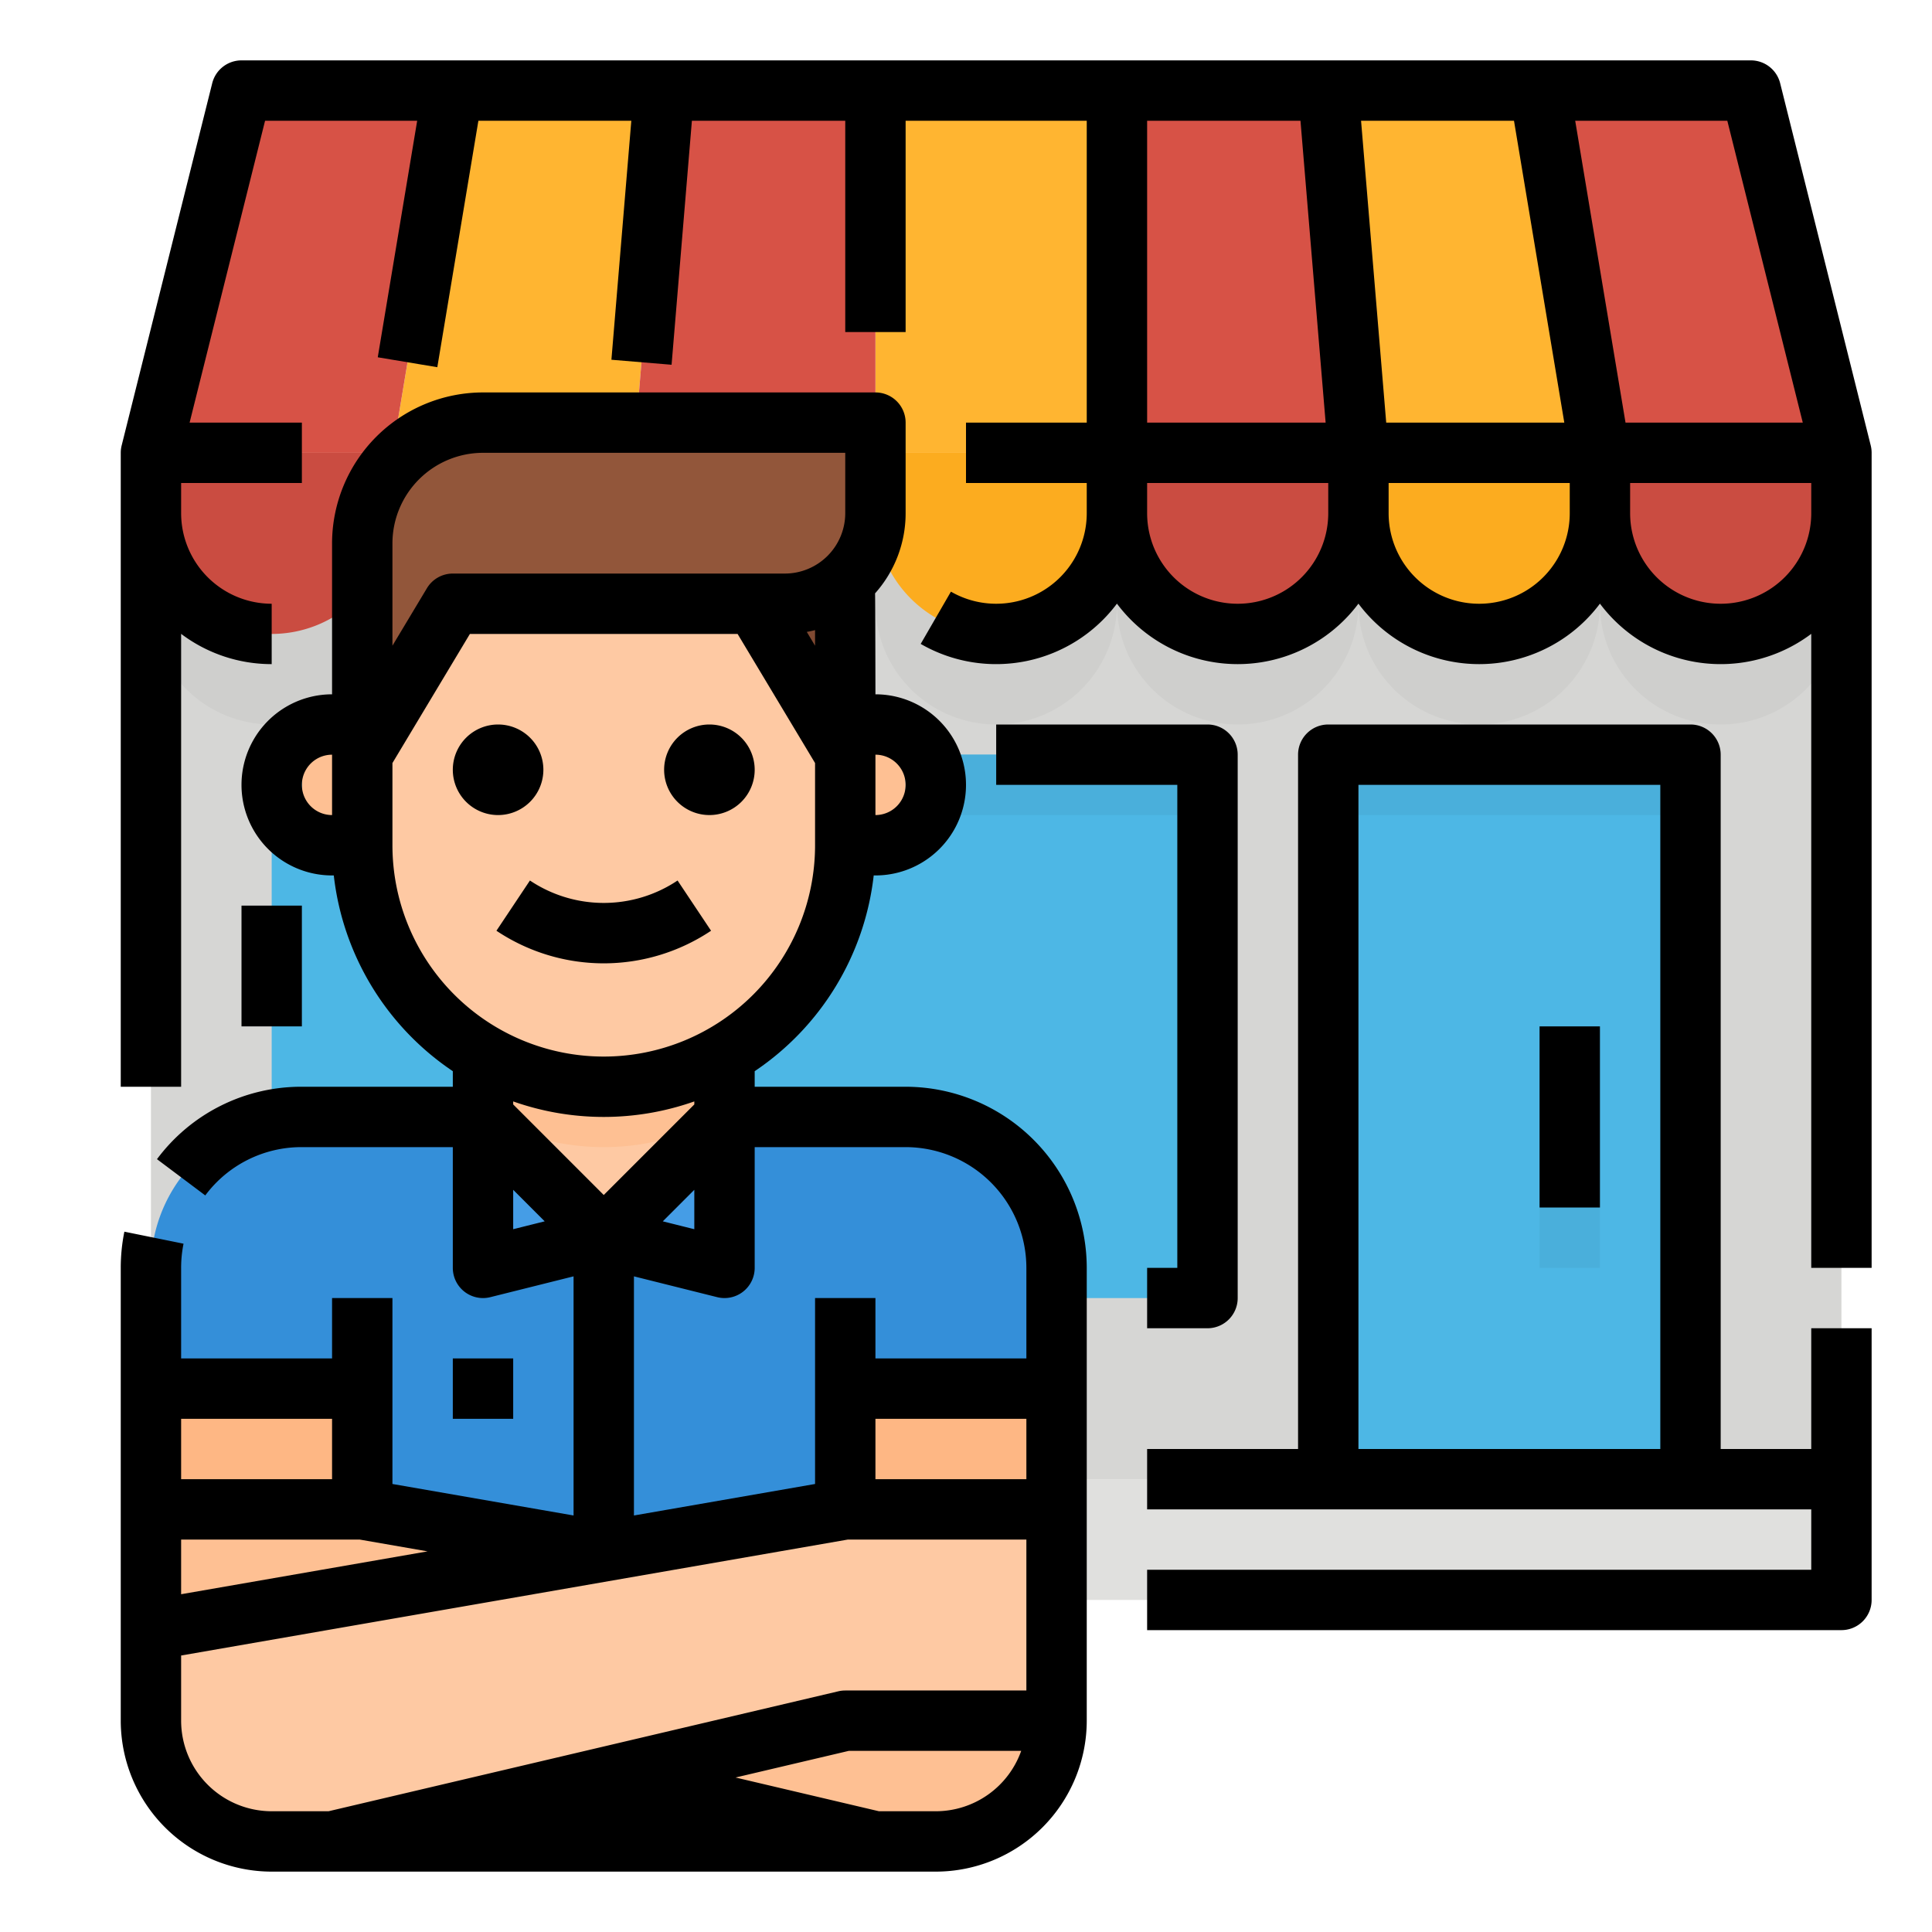 <svg height="512" viewBox="0 0 512 512" width="512" xmlns="http://www.w3.org/2000/svg"><g id="Filled_outline" data-name="Filled outline"><path d="m40 120h448v272h-448z" fill="#d6d6d4"/><path d="m40 120v40a32 32 0 0 0 32 32 32 32 0 0 0 32-32 32 32 0 0 0 32 32 32 32 0 0 0 32-32 32 32 0 0 0 32 32 32 32 0 0 0 32-32 32 32 0 0 0 32 32 32 32 0 0 0 32-32 32 32 0 0 0 32 32 32 32 0 0 0 32-32 32 32 0 0 0 32 32 32 32 0 0 0 32-32 32 32 0 0 0 32 32 32 32 0 0 0 32-32v-40z" fill="#cfcfcd"/><path d="m72 200h248v144h-248z" fill="#4db7e5"/><path d="m352 200h96v192h-96z" fill="#4db7e5"/><path d="m352 200h96v16h-96z" fill="#4aafdb"/><path d="m360 120h64l-16-96h-56z" fill="#ffb531"/><path d="m232 24h64v96h-64z" fill="#ffb531"/><path d="m104 120h64l8-96h-56z" fill="#ffb531"/><g fill="#d75246"><path d="m424 120h64l-24-96h-56z"/><path d="m296 120h64l-8-96h-56z"/><path d="m168 120h64v-96h-56z"/><path d="m40 120h64l16-96h-56z"/></g><path d="m360 120h64a0 0 0 0 1 0 0v16a32 32 0 0 1 -32 32 32 32 0 0 1 -32-32v-16a0 0 0 0 1 0 0z" fill="#fcac1f"/><path d="m232 120h64a0 0 0 0 1 0 0v16a32 32 0 0 1 -32 32 32 32 0 0 1 -32-32v-16a0 0 0 0 1 0 0z" fill="#fcac1f"/><path d="m104 120h64a0 0 0 0 1 0 0v16a32 32 0 0 1 -32 32 32 32 0 0 1 -32-32v-16a0 0 0 0 1 0 0z" fill="#fcac1f"/><path d="m424 120h64a0 0 0 0 1 0 0v16a32 32 0 0 1 -32 32 32 32 0 0 1 -32-32v-16a0 0 0 0 1 0 0z" fill="#ca4c41"/><path d="m296 120h64a0 0 0 0 1 0 0v16a32 32 0 0 1 -32 32 32 32 0 0 1 -32-32v-16a0 0 0 0 1 0 0z" fill="#ca4c41"/><path d="m168 120h64a0 0 0 0 1 0 0v16a32 32 0 0 1 -32 32 32 32 0 0 1 -32-32v-16a0 0 0 0 1 0 0z" fill="#ca4c41"/><path d="m40 120h64a0 0 0 0 1 0 0v16a32 32 0 0 1 -32 32 32 32 0 0 1 -32-32v-16a0 0 0 0 1 0 0z" fill="#ca4c41"/><path d="m40 392h448v32h-448z" fill="#e0e0de"/><path d="m72 200h248v16h-248z" fill="#4aafdb"/><path d="m224 488h-128v-120h-56v-32a40 40 0 0 1 40-40h160a40 40 0 0 1 40 40v32h-56z" fill="#348fd9"/><path d="m192 272v24l-32 32-32-32v-24z" fill="#fec9a3"/><path d="m192 272v23.44a64.093 64.093 0 0 1 -64 0v-23.44z" fill="#fec093"/><path d="m40 368h56a0 0 0 0 1 0 0v120a0 0 0 0 1 0 0h-24a32 32 0 0 1 -32-32v-88a0 0 0 0 1 0 0z" fill="#feb784"/><path d="m224 368h56a0 0 0 0 1 0 0v88a32 32 0 0 1 -32 32h-24a0 0 0 0 1 0 0v-120a0 0 0 0 1 0 0z" fill="#feb784"/><path d="m96 400h-56v56h56l136 32h16a32 32 0 0 0 32-32v-24z" fill="#fec093"/><path d="m224 400-184 32v24a32 32 0 0 0 32 32h16l136-32h56v-56z" fill="#fec9a3"/><path d="m128 336 32-8-32-32z" fill="#459de6"/><path d="m192 296-32 32 32 8z" fill="#459de6"/><path d="m96 192h8a0 0 0 0 1 0 0v32a0 0 0 0 1 0 0h-8a16 16 0 0 1 -16-16 16 16 0 0 1 16-16z" fill="#fec093"/><path d="m232 192h8a0 0 0 0 1 0 0v32a0 0 0 0 1 0 0h-8a16 16 0 0 1 -16-16 16 16 0 0 1 16-16z" fill="#fec093" transform="matrix(-1 0 0 -1 456 416)"/><path d="m128 128h64a32 32 0 0 1 32 32v64a64 64 0 0 1 -64 64 64 64 0 0 1 -64-64v-64a32 32 0 0 1 32-32z" fill="#fec9a3"/><path d="m96 200 24-40h80l24 40v-40a32 32 0 0 0 -32-32h-64a32 32 0 0 0 -32 32z" fill="#804a32"/><path d="m232 112h-104a32 32 0 0 0 -32 32v56l24-40h88a24 24 0 0 0 24-24z" fill="#92563a"/><path d="m408 320h16v16h-16z" fill="#4aafdb"/><path d="m496 424v-72h-16v32h-24v-184a8 8 0 0 0 -8-8h-96a8 8 0 0 0 -8 8v184h-40v16h176v16h-176v16h184a8 8 0 0 0 8-8zm-56-40h-80v-176h80zm-360-112h-16v-32h16zm232 64v-128h-48v-16h56a8 8 0 0 1 8 8v144a8 8 0 0 1 -8 8h-16v-16zm159.761-313.94a8 8 0 0 0 -7.761-6.06h-400a8 8 0 0 0 -7.761 6.06s-23.991 95.963-24 96a8.135 8.135 0 0 0 -.239 1.869v168.071h16v-120.022a39.788 39.788 0 0 0 24 8.022v-16a24.027 24.027 0 0 1 -24-24v-8h32v-16h-29.754l20-80h40.31l-10.447 62.685 15.782 2.63 10.886-65.315h40.529l-5.275 63.336 15.944 1.328 5.386-64.664h40.639v56h16v-56h48v80h-32v16h32v8a24.008 24.008 0 0 1 -35.994 20.794l-8.012 13.849a39.985 39.985 0 0 0 52.006-10.671 39.958 39.958 0 0 0 64 0 39.958 39.958 0 0 0 64 0 39.94 39.94 0 0 0 56 8.006v168.022h16s0-216.046 0-216.07a8.05 8.05 0 0 0 -.235-1.87zm-167.761 9.94h40.639l6.667 80h-47.306zm48 104a24 24 0 0 1 -48 0v-8h48zm8.694-104h40.529l13.333 80h-47.195zm55.306 104a24 24 0 0 1 -48 0v-8h48zm8.11-64-6.666-40h40.31l20 80h-46.977zm55.89 64a24 24 0 0 1 -48 0v-8h48zm-56 184h-16v-48h16zm-375.36 9.592-15.68-3.184a48.317 48.317 0 0 0 -.96 9.592v120a40.045 40.045 0 0 0 40 40h176a40.045 40.045 0 0 0 40-40v-120a48.055 48.055 0 0 0 -48-48h-40v-4.125a72.324 72.324 0 0 0 31.542-51.875h.458a24 24 0 0 0 0-48s-.041-25.834-.1-26.749a31.865 31.865 0 0 0 8.1-21.251v-24a8 8 0 0 0 -8-8h-104a40.045 40.045 0 0 0 -40 40v40a24 24 0 0 0 0 48h.458a72.328 72.328 0 0 0 31.542 51.875v4.125h-40a47.631 47.631 0 0 0 -38.4 19.192l12.8 9.608a31.766 31.766 0 0 1 25.6-12.8h40v32a8 8 0 0 0 9.94 7.761l22.06-5.515v63.373l-48-8.348v-49.271h-16v16h-40v-24a32.255 32.255 0 0 1 .64-6.408zm183.36-129.592a8 8 0 0 1 0 16zm-144 16a8 8 0 0 1 0-16zm160 264h-15.071l-38-8.941 30-7.059h45.7a24.038 24.038 0 0 1 -22.629 16zm24-88h-40v-16h40zm-32-88a32.036 32.036 0 0 1 32 32v24h-40v-16h-16v49.271l-48 8.348v-63.373l22.06 5.515a8 8 0 0 0 9.94-7.761v-32zm-64.352 19.666 8.352-8.353v10.441zm40.352-152.548-2.193-3.656c.739-.136 1.472-.288 2.193-.475zm-112-11.118v-16a24.027 24.027 0 0 1 24-24h96v16a16.019 16.019 0 0 1 -16 16h-88a8 8 0 0 0 -6.86 3.884l-9.14 15.234zm0 64v-21.784l20.529-34.216h70.942l20.529 34.216v21.784a56 56 0 1 1 -112 0zm32 101.754v-10.441l8.352 8.353zm0-33.067v-.8a72.087 72.087 0 0 0 48 0v.8l-24 24zm88.69 115.313h47.31v40h-48a7.97 7.97 0 0 0 -1.833.213l-135.095 31.787h-15.072a24.027 24.027 0 0 1 -24-24v-17.271zm-129.381 0 18 3.13-65.309 11.359v-14.489zm-7.309-32v16h-40v-16zm48-16v16h-16v-16zm24-104.706a51.2 51.2 0 0 1 -28.438-8.638l8.876-13.312a35.174 35.174 0 0 0 39.124 0l8.876 13.312a51.2 51.2 0 0 1 -28.438 8.638zm-28-39.294a12 12 0 1 1 12-12 12.013 12.013 0 0 1 -12 12zm44-12a12 12 0 1 1 12 12 12.013 12.013 0 0 1 -12-12z"/></g></svg>